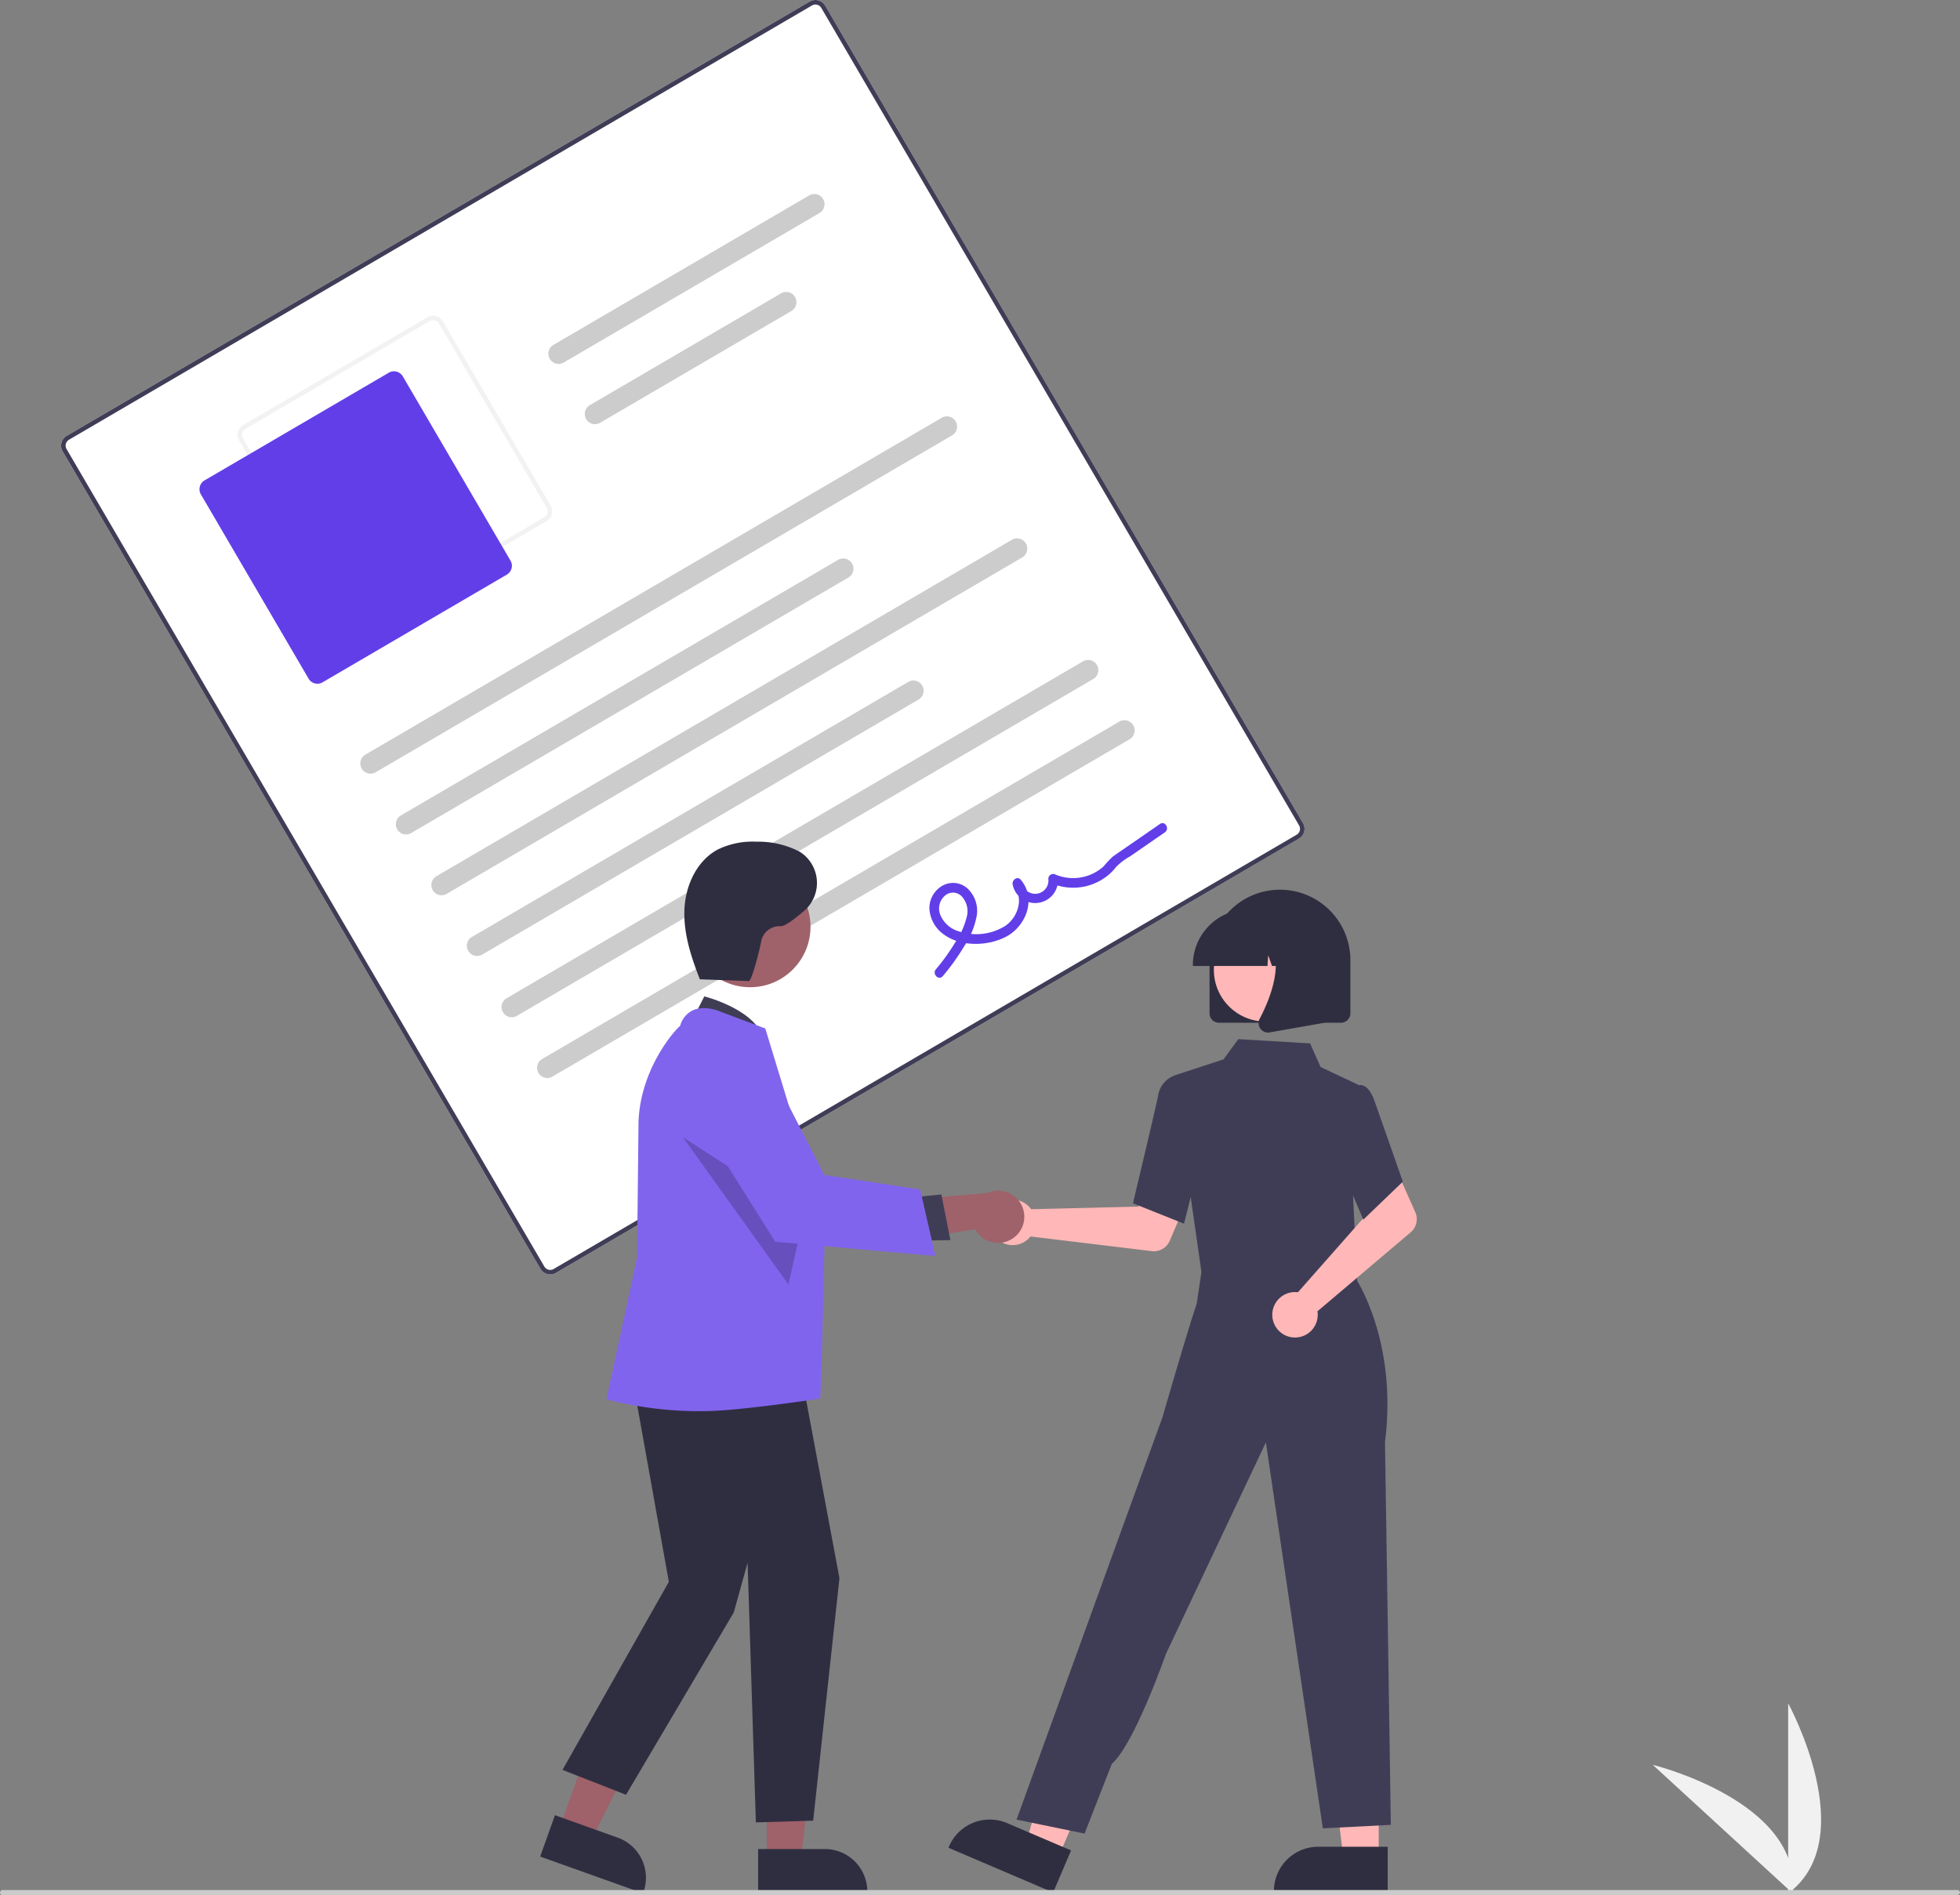 <svg xmlns="http://www.w3.org/2000/svg" width="367.058" height="354.926" viewBox="0 0 367.058 354.926">
  <rect x="0" y="0" width="367.058" height="354.926" fill="#808080" stroke="none"/>
  <g id="Groupe_729" data-name="Groupe 729" transform="translate(-46.338 -621.537)">
    <g id="Groupe_727" data-name="Groupe 727" transform="translate(468.338 -1825.12)">
      <path id="Tracé_3951" data-name="Tracé 3951" d="M907.6,773.206V737.612S921.474,762.846,907.6,773.206Z" transform="translate(-994.722 2028.023)" fill="#f1f1f1"/>
      <path id="Tracé_3952" data-name="Tracé 3952" d="M882.275,785.089l-26.22-24.071S884.024,767.865,882.275,785.089Z" transform="translate(-968.538 2016.133)" fill="#f1f1f1"/>
      <path id="Tracé_3953" data-name="Tracé 3953" d="M482.067,246.381,342.927,327.7a2.129,2.129,0,0,1-2.908-.763L250.543,173.85a2.129,2.129,0,0,1,.763-2.909l139.14-81.322a2.129,2.129,0,0,1,2.908.763L482.83,243.472A2.129,2.129,0,0,1,482.067,246.381Z" transform="translate(-660.811 2357.328)" fill="#fff"/>
      <path id="Tracé_3954" data-name="Tracé 3954" d="M482.067,246.381,342.927,327.7a2.129,2.129,0,0,1-2.908-.763L250.543,173.85a2.129,2.129,0,0,1,.763-2.909l139.14-81.322a2.129,2.129,0,0,1,2.908.763L482.83,243.472A2.129,2.129,0,0,1,482.067,246.381ZM251.735,171.675a1.277,1.277,0,0,0-.458,1.745l89.476,153.091a1.277,1.277,0,0,0,1.745.458l139.14-81.322a1.277,1.277,0,0,0,.458-1.745L392.62,90.811a1.277,1.277,0,0,0-1.745-.458Z" transform="translate(-660.811 2357.328)" fill="#3f3d56"/>
      <path id="Tracé_3955" data-name="Tracé 3955" d="M375.288,247.957l-34.51,20.17a2.129,2.129,0,0,1-2.909-.763l-20.17-34.51a2.128,2.128,0,0,1,.763-2.908l34.51-20.17a2.129,2.129,0,0,1,2.908.763l20.17,34.51A2.129,2.129,0,0,1,375.288,247.957Zm-56.4-17.277a1.277,1.277,0,0,0-.458,1.745l20.17,34.51a1.277,1.277,0,0,0,1.745.458l34.51-20.17a1.277,1.277,0,0,0,.458-1.745l-20.17-34.51a1.277,1.277,0,0,0-1.745-.458Z" transform="translate(-694.925 2296.293)" fill="#f2f2f2"/>
      <path id="Tracé_3956" data-name="Tracé 3956" d="M360.488,268.72l-34.51,20.17a1.916,1.916,0,0,1-2.618-.687l-20.17-34.51a1.916,1.916,0,0,1,.686-2.618l34.51-20.17a1.916,1.916,0,0,1,2.618.686l20.17,34.51a1.916,1.916,0,0,1-.687,2.618Z" transform="translate(-687.57 2285.544)" fill="#623ee9"/>
      <path id="Tracé_3957" data-name="Tracé 3957" d="M474.794,251.451,366.86,314.535a1.914,1.914,0,0,1-1.931-3.3l107.935-63.084a1.914,1.914,0,1,1,1.931,3.3Z" transform="translate(-718.581 2276.787)" fill="#ccc"/>
      <path id="Tracé_3958" data-name="Tracé 3958" d="M462.247,305.544l-81.869,47.849a1.914,1.914,0,0,1-1.931-3.3l81.869-47.849a1.914,1.914,0,1,1,1.931,3.3Z" transform="translate(-725.448 2249.31)" fill="#ccc"/>
      <path id="Tracé_3959" data-name="Tracé 3959" d="M486.492,166.828l-47.726,27.894a1.914,1.914,0,1,1-1.931-3.3l47.726-27.894a1.914,1.914,0,1,1,1.931,3.3Z" transform="translate(-755.107 2319.773)" fill="#ccc"/>
      <path id="Tracé_3960" data-name="Tracé 3960" d="M488.1,204.106l-35.815,20.933a1.914,1.914,0,0,1-1.931-3.3L486.169,200.8a1.914,1.914,0,1,1,1.931,3.3Z" transform="translate(-761.974 2300.837)" fill="#ccc"/>
      <path id="Tracé_3961" data-name="Tracé 3961" d="M501.832,297.711,393.9,360.8a1.914,1.914,0,0,1-1.931-3.3L499.9,294.407a1.914,1.914,0,0,1,1.931,3.3Z" transform="translate(-732.315 2253.289)" fill="#ccc"/>
      <path id="Tracé_3962" data-name="Tracé 3962" d="M489.285,351.8l-81.869,47.849a1.914,1.914,0,0,1-1.931-3.3L487.354,348.5a1.914,1.914,0,0,1,1.931,3.3Z" transform="translate(-739.183 2225.811)" fill="#ccc"/>
      <path id="Tracé_3963" data-name="Tracé 3963" d="M528.87,343.972,420.935,407.056a1.914,1.914,0,1,1-1.931-3.3l107.935-63.084a1.914,1.914,0,0,1,1.931,3.3Z" transform="translate(-746.05 2229.79)" fill="#ccc"/>
      <path id="Tracé_3964" data-name="Tracé 3964" d="M542.388,367.1,434.454,430.186a1.914,1.914,0,1,1-1.931-3.3L540.457,363.8a1.914,1.914,0,1,1,1.931,3.3Z" transform="translate(-752.917 2218.04)" fill="#ccc"/>
      <path id="Tracé_3965" data-name="Tracé 3965" d="M583.256,431.246a41.679,41.679,0,0,0,4.035-5.644,14.989,14.989,0,0,0,2.342-5.82,5.748,5.748,0,0,0-1.721-4.913,4.045,4.045,0,0,0-4.746-.539,4.826,4.826,0,0,0-2.422,4.31,6.376,6.376,0,0,0,2.724,4.829c3.19,2.311,8.173,2.191,11.573.432,3.83-1.981,5.809-7.165,2.8-10.713-.626-.738-1.667.087-1.51.883a4.291,4.291,0,0,0,8.5-1.051l-1.353.791a10.328,10.328,0,0,0,10.273-1.1,9.581,9.581,0,0,0,1.922-1.858,11.279,11.279,0,0,1,2.675-2.044l6.49-4.484c.955-.66.047-2.232-.915-1.567l-5.878,4.061c-.979.677-1.965,1.345-2.939,2.031a20.123,20.123,0,0,0-1.757,1.863,8.507,8.507,0,0,1-8.981,1.519.918.918,0,0,0-1.353.791,2.484,2.484,0,1,1-4.933.584l-1.51.883c1.941,2.289.648,5.8-1.588,7.336a10.3,10.3,0,0,1-9.015.948,5.319,5.319,0,0,1-3.132-2.874,3.17,3.17,0,0,1,.719-3.628,2.275,2.275,0,0,1,3.162-.034,4.069,4.069,0,0,1,1.078,3.67,14.708,14.708,0,0,1-2.231,5.047,38.776,38.776,0,0,1-3.61,5.027c-.748.886.543,2.162,1.3,1.267Z" transform="translate(-828.689 2198.201)" fill="#623ee9"/>
      <path id="Tracé_3966" data-name="Tracé 3966" d="M611.07,544.11a4.276,4.276,0,0,1,.429.517l20.1-.492,2.345-4.285,6.929,2.693-3.414,7.988a3.243,3.243,0,0,1-3.371,1.945l-22.708-2.743a4.255,4.255,0,1,1-.308-5.625Z" transform="translate(-840.393 2128.478)" fill="#ffb7b7"/>
      <path id="Tracé_3967" data-name="Tracé 3967" d="M514.685,680.94h-6.609l-3.144-25.491h9.754Z" transform="translate(-678.488 2113.711)" fill="#ffb7b7"/>
      <path id="Tracé_3968" data-name="Tracé 3968" d="M733.179,800.763H711.87v-.27a8.294,8.294,0,0,1,8.294-8.294h13.016Z" transform="translate(-895.297 2000.295)" fill="#2f2e41"/>
      <path id="Tracé_3969" data-name="Tracé 3969" d="M396.518,678.8l-6.077-2.6,7.122-24.677,8.969,3.832Z" transform="translate(-620.331 2115.703)" fill="#ffb7b7"/>
      <path id="Tracé_3970" data-name="Tracé 3970" d="M607.6,795.505,588,787.133l.106-.248a8.294,8.294,0,0,1,10.885-4.369h0l11.968,5.113Z" transform="translate(-832.376 2005.552)" fill="#2f2e41"/>
      <path id="Tracé_3971" data-name="Tracé 3971" d="M458.974,469.415l-.478,7.744,13.969,1.495,14.616,1.564-4.3-11.759Z" transform="translate(-654.9 2208.696)" fill="#ffb7b7"/>
      <path id="Tracé_3972" data-name="Tracé 3972" d="M679,529.522l-5.427-37.831,9.406-3.083,2.763-3.789,13.444.8,1.974,4.421,7.169,3.387-1.1,20.46.8,17.115Z" transform="translate(-875.844 2156.433)" fill="#3f3d56"/>
      <path id="Tracé_3973" data-name="Tracé 3973" d="M667.783,526.56l-9.567-3.828.041-.17c.041-.172,4.113-17.188,4.654-19.922a4.767,4.767,0,0,1,2.708-3.669l.064-.023,3.786,1.152,1.663,13.066Z" transform="translate(-868.043 2149.256)" fill="#3f3d56"/>
      <path id="Tracé_3974" data-name="Tracé 3974" d="M626.648,676.49l-12.736-2.612,20.355-56.168,6.966-19.158s4.418-15.361,6.415-21.305l1.2-7.976,28.519,3.157s7.965,11.7,5.546,30.765l1.094,71.665-12.736.653-10.668-72.278-18.722,39.622s-5.9,16.908-10.123,20.573Z" transform="translate(-845.538 2113.534)" fill="#3f3d56"/>
      <path id="Tracé_3975" data-name="Tracé 3975" d="M715.384,557.433a4.243,4.243,0,0,1,.671.037l13.3-15.073-1.548-4.633,6.686-3.249,3.537,7.935a3.243,3.243,0,0,1-.865,3.795l-17.451,14.787a4.255,4.255,0,1,1-4.334-3.6Z" transform="translate(-894.987 2131.189)" fill="#ffb7b7"/>
      <path id="Tracé_3976" data-name="Tracé 3976" d="M740.16,527.5l-5.55-13.055,2.165-9.094,2.332-2.947a1.343,1.343,0,0,1,1.08.01c.86.346,1.593,1.407,2.177,3.154l5.2,14.816Z" transform="translate(-906.848 2147.557)" fill="#3f3d56"/>
      <path id="Tracé_3977" data-name="Tracé 3977" d="M687.367,451.211v-9.842a13.189,13.189,0,1,1,26.377,0v9.842a1.774,1.774,0,0,1-1.771,1.772H689.139A1.774,1.774,0,0,1,687.367,451.211Z" transform="translate(-882.851 2185.203)" fill="#2f2e41"/>
      <circle id="Ellipse_431" data-name="Ellipse 431" cx="9.669" cy="9.669" r="9.669" transform="translate(-194.674 2618.618)" fill="#ffb7b7"/>
      <path id="Tracé_3978" data-name="Tracé 3978" d="M681.026,445.814a10.444,10.444,0,0,1,10.433-10.433h1.969a10.444,10.444,0,0,1,10.433,10.433v.2H699.7l-1.419-3.973L698,446.011h-2.15l-.716-2-.143,2H681.026Z" transform="translate(-879.63 2181.546)" fill="#2f2e41"/>
      <path id="Tracé_3979" data-name="Tracé 3979" d="M706.377,462.256a1.746,1.746,0,0,1-.139-1.853c2.086-3.968,5.007-11.3,1.13-15.82l-.279-.325h11.255v16.9l-10.224,1.8a1.815,1.815,0,0,1-.314.028A1.764,1.764,0,0,1,706.377,462.256Z" transform="translate(-892.334 2177.036)" fill="#2f2e41"/>
      <path id="Tracé_3980" data-name="Tracé 3980" d="M212.9,672.158l5.972,2.134,11.075-22.021-8.815-3.15Z" transform="translate(-530.148 2116.926)" fill="#9f616a"/>
      <path id="Tracé_3981" data-name="Tracé 3981" d="M432.6,787.938l2.766-7.74,11.762,4.2a7.969,7.969,0,0,1,4.817,10.175l-.087.244Z" transform="translate(-753.439 2006.39)" fill="#2f2e41"/>
      <path id="Tracé_3982" data-name="Tracé 3982" d="M291.835,682.69h6.342l3.018-24.463h-9.361Z" transform="translate(-570.242 2112.301)" fill="#9f616a"/>
      <path id="Tracé_3983" data-name="Tracé 3983" d="M515.548,793.065h12.491a7.96,7.96,0,0,1,7.96,7.96v.258H515.548Z" transform="translate(-795.572 1999.855)" fill="#2f2e41"/>
      <path id="Tracé_3984" data-name="Tracé 3984" d="M489.459,474l2.758-5.45s10.276,2.574,11.21,8.53Z" transform="translate(-782.32 2164.696)" fill="#3f3d56"/>
      <path id="Tracé_3985" data-name="Tracé 3985" d="M226.51,515.892l7.5,41.859-19.918,35.224,11.9,4.656,20.176-34.144,2.587-9.312,1.552,48.63,10.731-.326,4.92-45.408-7.891-42.213Z" transform="translate(-530.752 2185.127)" fill="#2f2e41"/>
      <path id="Tracé_3986" data-name="Tracé 3986" d="M476.244,548.486a69.23,69.23,0,0,1-18.173-2.141l-.254-.054,5.74-26.612.258-24.547c0-10.4,6.846-18.071,7.8-18.779a4.475,4.475,0,0,1,2.38-2.925c2.284-1.036,5.074.207,5.192.261l8.376,3.14.039.116c.1.3,11.133,36.516,11.133,36.516s-.668,31.645-.9,32.682C497.832,546.142,482.367,548.486,476.244,548.486Z" transform="translate(-766.247 2162.428)" fill="#8164ed"/>
      <circle id="Ellipse_432" data-name="Ellipse 432" cx="11.321" cy="11.321" r="11.321" transform="translate(-292.856 2608.89)" fill="#9f616a"/>
      <path id="Tracé_3987" data-name="Tracé 3987" d="M259.823,432.715l19.806,27.634,2.925-12.9Z" transform="translate(-553.981 2226.853)" opacity="0.2"/>
      <path id="Tracé_3988" data-name="Tracé 3988" d="M587.894,551.238a4.858,4.858,0,0,1-7.294-1.512l-17.047,2.729,3.693-8.176,15.622-1.338a4.884,4.884,0,0,1,5.026,8.3Z" transform="translate(-819.957 2127.131)" fill="#9f616a"/>
      <path id="Tracé_3989" data-name="Tracé 3989" d="M345.842,455.218l6.125-.6,1.7,8.545-7.708.136Z" transform="translate(-597.676 2215.727)" fill="#3f3d56"/>
      <path id="Tracé_3990" data-name="Tracé 3990" d="M536.192,529.124l-30-2.671-15.148-24.09L491,502.15a8.294,8.294,0,0,1,15.483-5.553l8.892,17.345,17.946,2.713Z" transform="translate(-783.004 2152.742)" fill="#8164ed"/>
      <path id="Tracé_3991" data-name="Tracé 3991" d="M490.132,435.435l9.4.337c.573.021,2.127-6.161,2.331-7.443a3.5,3.5,0,0,1,3.651-2.831c.7.066,2.477-1.248,4.307-2.8a6.9,6.9,0,0,0-.523-11q-.156-.1-.307-.187A16.72,16.72,0,0,0,501,409.674a14.928,14.928,0,0,0-7.277,1.467c-3.951,2.123-6.053,6.761-6.238,11.242s1.252,8.863,2.882,13.04" transform="translate(-781.311 2194.605)" fill="#2f2e41"/>
      <path id="Tracé_3992" data-name="Tracé 3992" d="M593.37,809.656H227.492a.492.492,0,0,1,0-.984H593.566a.492.492,0,0,1,.492.492C594.058,809.435,593.642,809.656,593.37,809.656Z" transform="translate(-649 1991.927)" fill="#cbcbcb"/>
    </g>
  </g>
</svg>
